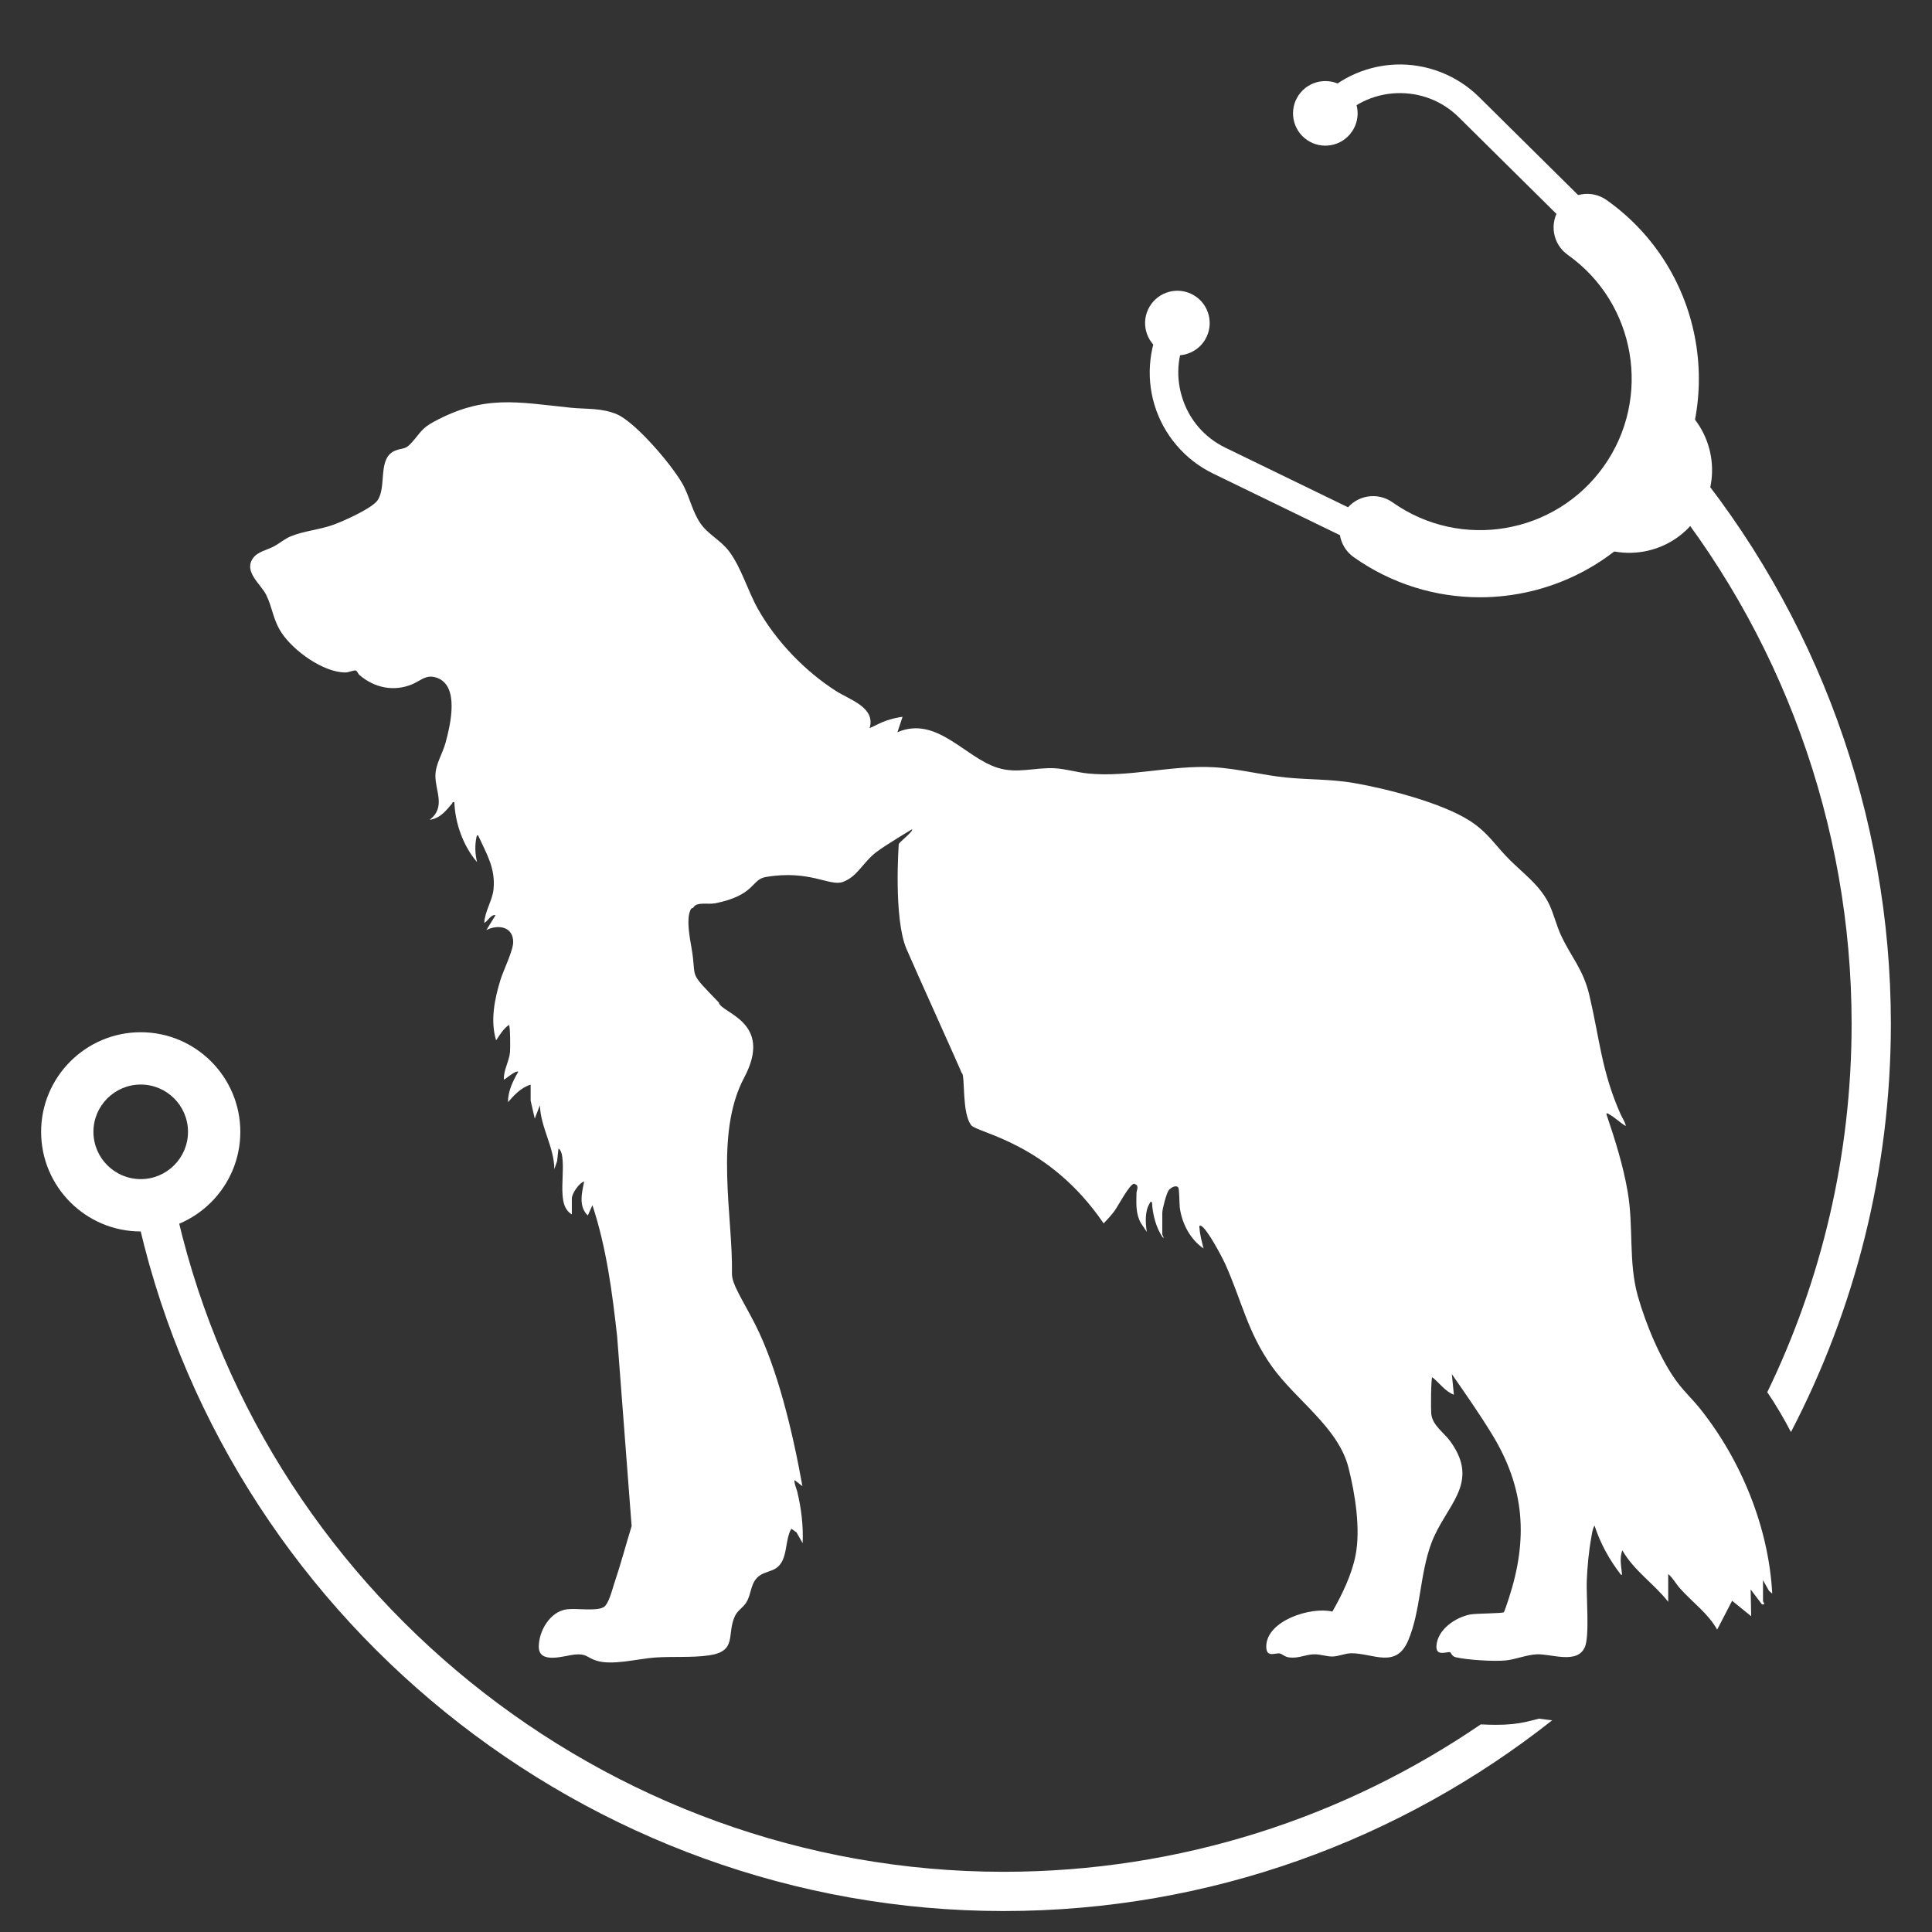 <?xml version="1.0" encoding="UTF-8"?>
<svg xmlns="http://www.w3.org/2000/svg" version="1.1" viewBox="0 0 1000 1000">
  <rect x="0" y="0" width="1000" height="1000" fill="#333333" stroke="none"/>
  <defs>
    <style>
      .cls-1 {
        fill: #fff;
      }
    </style>
  </defs>
  <!-- Generator: Adobe Illustrator 28.7.4, SVG Export Plug-In . SVG Version: 1.2.0 Build 166)  -->
  <g>
    <g id="Layer_1">
      <g>
        <path class="cls-1" d="M915.47,823.23l1.83,1.63c-1.78-34.22-16.08-69.11-37.34-95.72-3.53-4.42-7.69-8.38-11.16-12.84-9.09-11.66-17.08-31.28-21.09-45.58-4.9-17.47-2.07-35.59-5.24-53.96-2.36-13.69-6.59-27.06-11.03-40.17.31-.74,1-.06,1.43.17,2.86,1.49,5.6,4.3,8.43,5.96.97.31-2.28-5.54-2.5-6.03-9.84-22.21-10.76-38.58-16.07-61.26-3.23-13.79-9.17-19.44-14.69-31.18-2.35-5-3.6-10.46-5.85-15.48-4.91-10.94-14.77-17.24-22.77-25.77-6.82-7.27-10.05-12.69-18.97-18.36-14.35-9.11-42.63-16.43-59.59-19.34-12.03-2.07-23.1-1.67-35.02-2.84-12.57-1.24-25.2-4.68-37.85-5.35-21.79-1.15-43.96,5.42-65.08,3.22-5.6-.59-11.42-2.38-17.05-2.68-10.21-.54-19.32,3-29.6-.27-16.9-5.37-31.51-27.1-51.75-18.38l2.66-7.99c-2.86.38-5.67,1.06-8.41,1.99-3.05,1.03-5.72,2.63-8.65,3.87,3.23-10.67-10.22-14.64-17.35-19.18-16.09-10.28-30.92-25.67-40.35-42.32-5.32-9.39-8.67-21.47-14.93-29.87-4.49-6.02-10.94-8.73-15.06-14.8-3.88-5.71-5.31-12.7-8.38-18.82-4.89-9.77-24.81-33.14-34.61-37.39-8-3.46-15.94-2.62-24.25-3.48-27.82-2.89-44.51-6.79-70.61,7.27-6.43,3.47-6.9,5.69-11.28,10.58-3.69,4.12-4.09,2.67-8.5,4.3-9.67,3.55-4.41,18.7-9.38,25.82-2.94,4.21-17.78,10.82-23.03,12.7-7.11,2.54-15.21,3.15-21.83,5.9-3.29,1.37-5.7,3.57-8.68,5.18-3.44,1.86-8.54,2.77-10.92,6.15-4.93,6.99,3.88,13.23,6.72,18.8,3.33,6.52,3.55,12.93,8.01,19.73,6.15,9.38,21.7,20.71,33.23,20.63,1.42,0,4.31-1.27,5.25-1,.72.21,1.19,1.74,1.93,2.36,7.71,6.58,17.67,8.72,27.21,4.77,4.54-1.88,7.34-5.41,12.96-3.34,11.7,4.29,6.83,24.4,4.39,33.49-1.56,5.78-5.15,10.94-5.28,16.99-.17,7.94,5.59,16.46-2.99,23,5.56-.85,8.28-4.54,11.58-8.38.33-.38-.02-1.01,1.22-.68.4,10.87,4.6,22.67,11.73,30.93-.97-4.18-1.17-8.17-.39-12.4.09-.49.22-1.6.93-1.46,4.34,9.49,9.11,16.98,8,27.99-.58,5.74-4.57,11.53-4.79,17.34,1.98-.97,3.35-4.46,5.86-4l-4.8,7.73c5.96-3.06,13.88-1.9,13.91,6.14.02,4.53-5.03,14.54-6.58,19.59-3.06,9.97-5.34,21.16-2.26,31.34,1.93-2.88,3.73-5.99,6.66-8,.71.72.7,12.27.53,14.12-.45,4.88-3.37,9.21-3.19,14.14.31.42,6.05-5,7.47-4-2.81,4.81-5.33,10.03-5.33,15.73,3.25-3.71,6.8-7.57,11.73-9.07v8.27l2.14,9.33,2.65-6.93c.38,11.52,7.35,21.53,7.48,33.06l1.44-4.15.69-6.51c1.72.98,2,4.26,2.15,6.11.44,5.67-.44,11.94-.04,17.64.3,4.22,1.02,7.96,4.82,10.38v-8.27c0-2.49,3.68-8.03,6.39-8.8-1.24,5.86-3.01,12.98,1.87,17.59l2.39-5.32c7.25,21.99,10.26,45.04,12.8,68l7.49,98.12c-3.01,9.81-5.65,19.77-8.94,29.49-1.09,3.21-2.87,10.97-5.63,12.5-3.92,2.17-14.08.36-19.17,1.1-8.56,1.24-14.32,11.23-14.31,19.33.01,9.27,13.36,4.58,18.5,4.06,6.21-.63,6.44,1.57,11.17,3.11,8.24,2.69,21.42-.92,30.38-1.57,8.95-.65,18.97.13,27.72-1.08,15.27-2.1,9.28-10.85,13.75-20.38,1.38-2.94,4.21-4.39,5.83-6.97,2.99-4.77,1.99-10.67,7.19-14.15,2.42-1.62,5.88-2.09,8.15-3.58,6.49-4.24,4.4-14.36,8.03-20.51l2.66,1.87,3.2,5.6c.38-9.03-.71-18.01-2.82-26.77-.12-.51-2.2-6.07-1.18-5.75l3.87,3.02c-5.05-28.27-13-61.23-24.5-83.84-6.47-12.72-12.08-20.65-11.97-26.25.57-29.03-9.26-72.1,6.28-101.28,15.54-29.18-12.08-33.39-13.06-38.96-16.55-17.13-11.21-11.37-14.15-28.32-.85-4.92-2.76-14.45-.66-19.3.43-1,.4-1.05,1.51-1.4,1.6-3.33,7.81-1.63,10.98-2.32.01.02.02.04.04.06,21.21-4.18,18.97-12.38,26.49-13.68,22.83-3.93,33.16,5.03,39.98,2.53,7.72-2.83,10.31-10.18,17.49-15.57,4.82-3.62,18.22-11.64,18.28-11.65.95.94-6.41,6.43-6.83,7.64-.03.08-2.8,38.29,3.96,54.2,3.85,9.08,28.46,63.44,28.6,64.31.07.02.14.03.21.04,1.58,2.29-.13,20.84,4.76,27,3.16,3.99,40.12,9.02,68.49,50.77,2.09-2.13,4.08-4.32,5.74-6.6,1.83-2.51,7.66-13.74,10.06-13.95l1.28.68c1.04,1.28-.04,2.75-.07,4.28-.09,5.36-.44,10.55,2.26,15.39l3.1,4.63c-.75-4.55-1.1-10.72,1.47-14.78.34-.54-.03-.94,1.2-.68.27,6.3,2.13,13.65,5.86,18.66.33-.78-.53-1.55-.53-1.87v-11.2c0-1.96,2.12-10.02,3.28-11.65.95-1.34,3.9-3.05,5.02-1.44.55.78.54,8.71.77,10.42,1.12,8.21,5.38,16.38,12.26,21.07-.83-3.42-1.82-6.92-2.07-10.46-.05-.62-.34-1.71.74-1.27,3.1,1.26,11.01,16.29,12.63,19.9,8.5,18.89,11.47,35.14,24.01,52.79,12.55,17.67,34.44,31.62,39.74,52.52,3.44,13.54,6.34,31.76,3.64,45.46-1.95,9.88-6.99,20.36-11.99,29.04-10.98-2.69-34.26,4.62-34.21,18.15.02,6.03,4.78,2.99,7.1,3.55,1.37.34,2.44,1.77,4.94,2.04,4.7.51,7.98-1.39,12.25-1.62,3.76-.2,6.78,1.22,10.16,1.12,3.07-.09,6.46-1.68,9.6-1.68,11.36,0,23.17,8.23,29.47-6.74,6.41-15.23,5.91-33.85,11.85-50.02,7.24-19.73,25.88-30.99,9.83-53.01-3.36-4.61-9.21-8.2-9.81-14.19-.22-2.21-.18-18.2.53-18.92,3.75,2.95,6.56,7.28,11.19,9.06l-1.06-10.66c7.17,10.33,14.48,20.76,21.02,31.51,16.72,27.52,18.52,53.76,8.45,84.63-.37,1.13-2.15,6.61-2.53,7.07-.58.7-14.44.61-17.46,1.2-7.64,1.5-16.88,7.76-17.45,16.19-.39,5.73,5.2,2.97,7.07,3.35.43.09.86,2.12,2.88,2.59,6.01,1.41,19.83,2.27,25.95,1.65,5.17-.52,10.63-2.91,16.04-3.16,7.43-.34,21.09,5.37,24.93-3.87,2.44-5.87.63-26.43.94-34.26.28-7.01,1.03-15.28,2.32-22.21.38-2.02.59-4.57,1.7-6.3,2.97,9.2,7.68,17.73,13.59,25.34.81.73.58-.57.53-1.06-.43-3.84-1.17-7.74.27-11.48,6.02,10.6,16.38,17.25,23.74,26.66v-14.4c2.45,2.1,4,5.09,6.13,7.47,6.35,7.14,14.44,12.83,19.21,21.32l7.74-14.93,9.86,7.99-.26-13.86,5.85,7.74,1.08-.02c.25-.6-.54-1.34-.54-1.59v-10.93l2.97,5.3Z"/>
        <g>
          <path class="cls-1" d="M72.84,637.4c-28.43,0-51.56-23.13-51.56-51.56s23.13-51.56,51.56-51.56,51.55,23.13,51.55,51.56-23.13,51.56-51.55,51.56ZM72.84,561.36c-13.5,0-24.48,10.98-24.48,24.47s10.98,24.48,24.48,24.48,24.47-10.98,24.47-24.48-10.98-24.47-24.47-24.47Z"/>
          <g>
            <path class="cls-1" d="M765.94,309.15c-22.63,0-45.46-6.75-65.29-20.79-7.83-5.55-9.68-16.4-4.14-24.23,5.55-7.84,16.41-9.68,24.24-4.14,35.31,25.02,84.39,16.63,109.4-18.68,25.01-35.31,16.63-84.39-18.68-109.4-7.83-5.55-9.68-16.4-4.14-24.23,5.55-7.84,16.41-9.68,24.24-4.14,50.96,36.09,63.05,106.91,26.96,157.86-22.05,31.13-57.05,47.75-92.58,47.76Z"/>
            <g>
              <path class="cls-1" d="M708.57,284.31l-80.78-39.25c-14.5-7.05-25.51-19.95-30.2-35.38-4.69-15.44-2.71-32.28,5.44-46.2l12.79,7.48c-6.15,10.53-7.59,22.75-4.05,34.42,3.54,11.67,11.53,21.03,22.5,26.36l80.78,39.25-6.48,13.33Z"/>
              <path class="cls-1" d="M623.85,175.65c4.66-7.97,1.97-18.21-6-22.87-7.97-4.66-18.21-1.97-22.87,6-4.66,7.97-1.97,18.21,6,22.87,7.97,4.66,18.21,1.97,22.87-5.99Z"/>
            </g>
            <g>
              <path class="cls-1" d="M820.86,125.8l-65.78-65.09c-8.66-8.58-20.18-12.96-32.33-12.48-12.19.53-23.24,5.94-31.12,15.24l-11.3-9.59c10.43-12.3,25.66-19.76,41.78-20.46,16.04-.69,31.94,5.4,43.4,16.75l65.78,65.09-10.42,10.54Z"/>
              <path class="cls-1" d="M698.73,69.49c-5.97,7.04-16.52,7.9-23.56,1.93-7.04-5.97-7.91-16.52-1.93-23.56,5.97-7.04,16.52-7.9,23.56-1.93,7.04,5.97,7.91,16.52,1.93,23.56Z"/>
            </g>
            <path class="cls-1" d="M868.08,208.33c19.31,13.68,23.88,40.42,10.2,59.73-13.68,19.31-40.42,23.88-59.73,10.2"/>
          </g>
        </g>
        <g>
          <path class="cls-1" d="M810.99,857.67s-.03.03-.05.04c.25-.02.5-.05.76-.06-.23.01-.47,0-.71.02Z"/>
          <path class="cls-1" d="M914.75,720.61c4.51,6.6,8.53,13.53,12.25,20.61,32.96-63.31,51.71-135.14,51.71-211.32,0-107.72-38.05-212.44-107.14-294.86l-15.57,13.05c66.03,78.77,102.39,178.85,102.39,281.81,0,68.3-15.69,133-43.65,190.71Z"/>
          <path class="cls-1" d="M797.88,889.73c-.4-.06-.79-.12-1.17-.18-.57.14-1.23.31-1.78.45-3.1.8-7.34,1.9-12.23,2.39-2.48.25-5.25.37-8.47.37-2,0-4.75-.07-7.8-.22-70.41,48.11-155.46,76.3-246.99,76.3-206.27,0-386.89-146.24-429.47-347.74l-19.88,4.2c44.55,210.83,233.53,363.85,449.34,363.85,107.15,0,205.76-36.98,283.97-98.72-2.07-.22-3.95-.49-5.54-.72Z"/>
        </g>
      </g>
    </g>
  </g>
</svg>